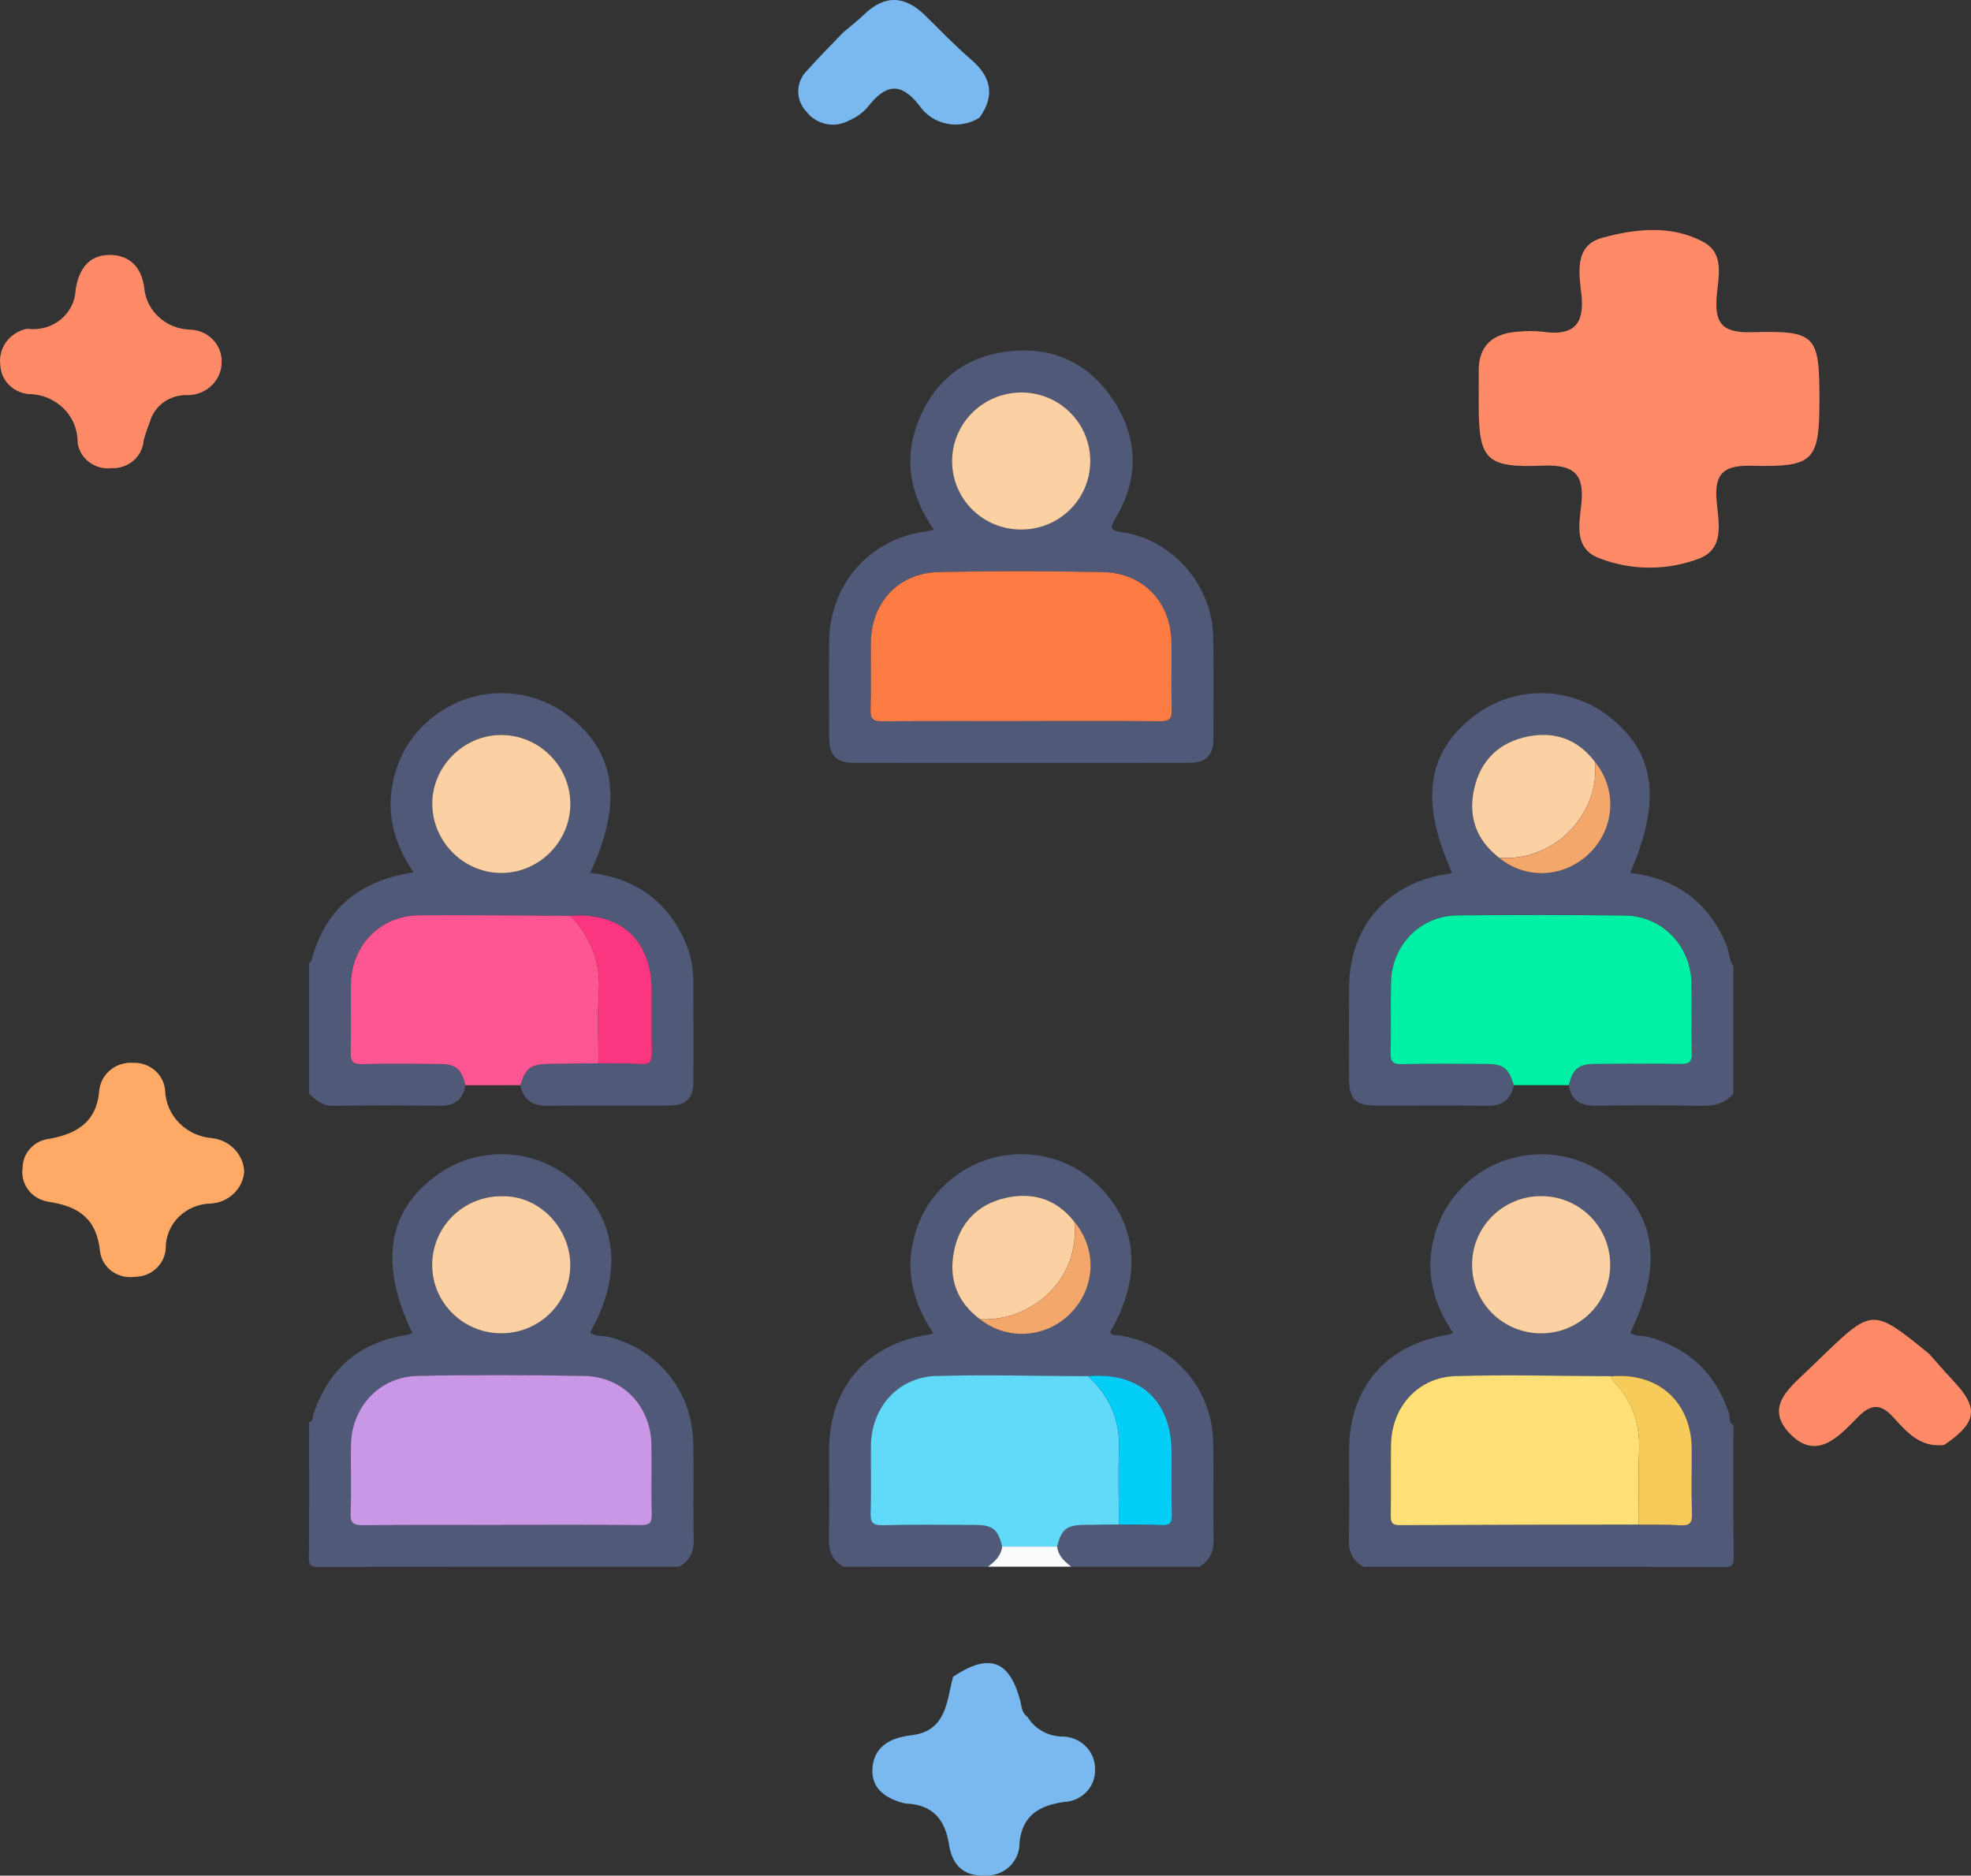 <svg width="83" height="79" viewBox="0 0 83 79" fill="none" xmlns="http://www.w3.org/2000/svg">
<rect x="0" y="0" width="83" height="79" fill="#333333" stroke="none"/>
<path d="M38.129 75.964C37.32 75.772 36.682 75.35 36.739 74.486C36.799 73.582 37.456 73.197 38.37 73.089C39.879 72.911 39.852 71.649 40.138 70.621C41.637 69.624 42.492 69.913 42.952 71.59C43.023 71.847 43.009 72.13 43.265 72.309C43.419 72.566 43.641 72.779 43.909 72.926C44.176 73.073 44.48 73.147 44.788 73.142C45.151 73.161 45.493 73.315 45.74 73.573C45.988 73.831 46.121 74.172 46.113 74.523C46.12 74.697 46.092 74.871 46.03 75.034C45.968 75.197 45.873 75.347 45.751 75.475C45.629 75.602 45.482 75.706 45.318 75.778C45.154 75.851 44.978 75.892 44.798 75.899C43.752 76.046 43.045 76.48 42.931 77.615C42.936 77.8 42.902 77.984 42.83 78.156C42.758 78.328 42.65 78.484 42.514 78.614C42.377 78.744 42.214 78.846 42.034 78.912C41.855 78.978 41.664 79.009 41.472 79.001C40.513 79.025 40.089 78.496 39.962 77.685C39.799 76.644 39.281 75.999 38.129 75.964Z" fill="#79B9EF"/>
<path d="M81.872 60.86C80.861 60.985 80.293 60.315 79.729 59.695C79.186 59.095 78.778 59.133 78.222 59.7C77.438 60.501 76.495 61.559 75.365 60.376C74.26 59.22 75.434 58.395 76.233 57.614C76.367 57.482 76.503 57.352 76.638 57.222C78.852 55.08 78.852 55.08 81.241 57.027C81.576 57.402 81.903 57.784 82.248 58.151C83.343 59.313 83.26 59.916 81.872 60.86Z" fill="#FF8A68"/>
<path d="M10.284 49.344C10.259 49.696 10.101 50.027 9.842 50.275C9.583 50.523 9.239 50.672 8.874 50.693C8.367 50.702 7.884 50.904 7.529 51.254C7.175 51.605 6.977 52.076 6.98 52.566C6.966 52.895 6.82 53.205 6.574 53.431C6.328 53.658 6 53.783 5.66 53.78C5.491 53.803 5.319 53.793 5.155 53.752C4.99 53.71 4.835 53.636 4.701 53.536C4.566 53.435 4.453 53.31 4.369 53.167C4.285 53.023 4.232 52.865 4.212 52.702C4.07 51.347 3.342 50.812 2.029 50.615C1.691 50.561 1.389 50.38 1.187 50.112C0.986 49.844 0.902 49.51 0.953 49.183C0.955 48.879 1.072 48.587 1.283 48.362C1.494 48.136 1.784 47.994 2.096 47.963C3.286 47.741 4.085 47.224 4.183 45.909C4.221 45.579 4.389 45.276 4.652 45.063C4.915 44.85 5.253 44.743 5.596 44.764C5.937 44.751 6.271 44.867 6.525 45.088C6.779 45.309 6.933 45.617 6.954 45.947C6.975 46.459 7.19 46.945 7.559 47.313C7.928 47.681 8.425 47.904 8.953 47.94C9.31 47.987 9.639 48.153 9.882 48.409C10.126 48.666 10.268 48.996 10.284 49.344Z" fill="#FEAA66"/>
<path d="M35.523 1.351C35.809 1.109 36.109 0.881 36.377 0.621C37.266 -0.242 38.12 -0.185 38.976 0.666C39.609 1.294 40.231 1.937 40.906 2.519C41.761 3.256 41.895 4.045 41.248 4.955C41.048 5.083 40.823 5.171 40.587 5.215C40.351 5.258 40.109 5.257 39.874 5.209C39.639 5.162 39.415 5.071 39.217 4.94C39.019 4.809 38.849 4.642 38.717 4.448C37.906 3.405 37.269 3.579 36.549 4.496C36.338 4.746 36.069 4.943 35.763 5.071C35.471 5.235 35.127 5.288 34.797 5.223C34.466 5.157 34.172 4.977 33.971 4.715C33.739 4.478 33.611 4.164 33.614 3.837C33.618 3.511 33.753 3.198 33.99 2.966C34.481 2.414 35.01 1.89 35.523 1.351Z" fill="#79B9EF"/>
<path d="M1.141 13.846C1.39 13.882 1.643 13.867 1.886 13.801C2.128 13.736 2.353 13.621 2.546 13.466C2.739 13.31 2.896 13.117 3.006 12.898C3.116 12.68 3.177 12.441 3.185 12.199C3.309 11.392 3.703 10.742 4.602 10.738C5.456 10.735 5.955 11.243 6.074 12.12C6.114 12.585 6.328 13.021 6.675 13.345C7.023 13.669 7.481 13.86 7.963 13.883C8.143 13.883 8.322 13.917 8.488 13.984C8.655 14.05 8.806 14.148 8.933 14.271C9.06 14.395 9.161 14.541 9.23 14.702C9.299 14.863 9.334 15.035 9.334 15.21C9.34 15.396 9.307 15.581 9.238 15.755C9.168 15.928 9.063 16.087 8.929 16.221C8.795 16.354 8.635 16.461 8.457 16.533C8.28 16.606 8.089 16.643 7.896 16.643C7.537 16.629 7.184 16.733 6.895 16.94C6.607 17.146 6.4 17.442 6.31 17.778C6.205 18.032 6.118 18.292 6.049 18.557C6.025 18.883 5.87 19.187 5.617 19.404C5.364 19.621 5.033 19.734 4.695 19.719C4.527 19.739 4.356 19.726 4.193 19.681C4.03 19.636 3.878 19.561 3.745 19.459C3.612 19.357 3.502 19.231 3.42 19.088C3.337 18.944 3.286 18.787 3.267 18.624C3.269 18.36 3.218 18.097 3.115 17.852C3.013 17.607 2.861 17.383 2.669 17.195C2.476 17.006 2.247 16.857 1.995 16.754C1.743 16.651 1.472 16.598 1.198 16.597C0.883 16.566 0.59 16.427 0.373 16.206C0.155 15.984 0.028 15.694 0.014 15.388C-0.036 15.041 0.052 14.688 0.262 14.402C0.471 14.115 0.786 13.917 1.141 13.846Z" fill="#FF8A68"/>
<path d="M76.617 16.838C76.617 19.4 76.391 19.681 73.819 19.618C72.656 19.588 72.191 19.866 72.284 21.058C72.355 21.966 72.695 23.18 71.422 23.573C70.064 24.055 68.567 24.017 67.237 23.467C66.278 23.028 66.51 22.015 66.592 21.225C66.722 19.966 66.289 19.558 64.957 19.613C62.555 19.711 62.27 19.357 62.269 17.012C62.269 16.551 62.273 16.09 62.269 15.629C62.262 14.546 62.869 14.035 63.939 13.97C64.272 13.936 64.607 13.936 64.94 13.97C66.237 14.164 66.737 13.693 66.594 12.4C66.496 11.516 66.283 10.344 67.461 10.019C68.862 9.633 70.403 9.459 71.752 10.205C72.643 10.698 72.351 11.712 72.289 12.502C72.202 13.621 72.532 14.028 73.769 13.992C76.484 13.917 76.617 14.116 76.617 16.838Z" fill="#FF8A68"/>
<path d="M13.017 59.898C13.197 59.854 13.159 59.679 13.199 59.565C13.83 57.67 15.117 56.547 17.096 56.233C17.172 56.22 17.246 56.198 17.319 56.176C17.335 56.172 17.346 56.148 17.358 56.134C15.987 53.272 16.302 51.072 18.302 49.562C20.07 48.224 22.519 48.31 24.176 49.765C26 51.367 26.247 53.678 24.846 56.125C25.091 56.318 25.401 56.245 25.674 56.318C27.755 56.871 29.159 58.632 29.195 60.799C29.216 62.144 29.18 63.491 29.212 64.838C29.224 65.366 29.051 65.739 28.598 65.991C23.54 65.991 18.484 65.986 13.428 66C13.078 66.001 13.003 65.93 13.008 65.58C13.028 63.686 13.017 61.791 13.017 59.898ZM21.083 64.231C21.083 64.23 21.083 64.228 21.083 64.227C23.053 64.227 25.023 64.217 26.992 64.236C27.352 64.239 27.458 64.147 27.448 63.783C27.422 62.808 27.45 61.833 27.436 60.858C27.411 59.23 26.241 57.985 24.61 57.954C22.27 57.91 19.929 57.904 17.591 57.951C15.974 57.984 14.798 59.262 14.779 60.879C14.768 61.835 14.801 62.791 14.765 63.745C14.748 64.18 14.906 64.246 15.293 64.241C17.222 64.221 19.153 64.231 21.083 64.231ZM21.127 50.383C19.518 50.377 18.214 51.658 18.198 53.258C18.183 54.848 19.49 56.153 21.099 56.157C22.712 56.162 24.014 54.878 24.015 53.28C24.018 51.789 22.769 50.343 21.127 50.383Z" fill="#515979"/>
<path d="M57.416 65.993C56.962 65.741 56.79 65.37 56.802 64.84C56.832 63.573 56.807 62.304 56.813 61.036C56.827 58.431 58.383 56.633 60.973 56.221C61.028 56.211 61.079 56.188 61.196 56.15C60.328 54.871 59.989 53.504 60.418 52.004C60.714 50.973 61.298 50.143 62.157 49.512C63.877 48.248 66.282 48.333 67.895 49.704C69.76 51.288 70.002 53.348 68.65 56.144C68.89 56.302 69.178 56.242 69.436 56.316C71.143 56.797 72.272 57.867 72.817 59.562C72.866 59.712 72.787 59.928 72.997 60.017C72.997 61.873 72.986 63.727 73.008 65.582C73.012 65.932 72.937 66.002 72.588 66.002C67.53 65.988 62.472 65.993 57.416 65.993ZM69.012 64.216C69.595 64.223 70.179 64.21 70.76 64.243C71.129 64.265 71.263 64.168 71.249 63.771C71.218 62.859 71.243 61.943 71.238 61.029C71.229 59.047 69.82 57.781 67.833 57.97C65.649 57.963 63.464 57.895 61.284 57.966C59.7 58.016 58.597 59.275 58.574 60.858C58.558 61.853 58.58 62.848 58.563 63.843C58.558 64.14 58.63 64.245 58.947 64.243C62.302 64.224 65.657 64.221 69.012 64.216ZM64.893 56.164C66.504 56.166 67.808 54.876 67.808 53.277C67.808 51.673 66.51 50.381 64.9 50.382C63.291 50.384 61.993 51.674 61.99 53.271C61.988 54.872 63.281 56.163 64.893 56.164Z" fill="#515979"/>
<path d="M19.599 45.709C19.507 46.308 19.157 46.576 18.553 46.571C17.052 46.562 15.549 46.549 14.048 46.579C13.583 46.588 13.311 46.337 13.016 46.069C13.016 44.234 13.016 42.398 13.016 40.562C13.045 40.54 13.095 40.525 13.103 40.497C13.675 38.288 15.132 37.083 17.416 36.746C16.566 35.494 16.218 34.162 16.605 32.69C16.878 31.652 17.438 30.809 18.287 30.159C19.999 28.85 22.35 28.878 24.032 30.223C25.949 31.756 26.216 33.844 24.855 36.763C26.625 36.972 27.954 37.824 28.751 39.441C29.03 40.008 29.191 40.606 29.193 41.242C29.198 42.687 29.205 44.131 29.198 45.576C29.194 46.26 28.885 46.562 28.185 46.565C26.467 46.574 24.751 46.555 23.032 46.574C22.401 46.582 22.039 46.315 21.913 45.707C22.131 44.98 22.35 44.816 23.114 44.809C23.809 44.801 24.505 44.791 25.201 44.782C25.802 44.79 26.405 44.777 27.006 44.815C27.39 44.84 27.456 44.677 27.448 44.342C27.429 43.467 27.443 42.592 27.442 41.717C27.436 39.605 26.136 38.409 24.026 38.572C21.902 38.562 19.779 38.534 17.655 38.55C16.015 38.561 14.798 39.811 14.776 41.459C14.764 42.414 14.79 43.37 14.765 44.324C14.756 44.696 14.848 44.827 15.243 44.818C16.333 44.79 17.425 44.801 18.517 44.812C19.198 44.818 19.432 45.024 19.599 45.709ZM21.082 30.956C19.496 30.968 18.175 32.315 18.2 33.891C18.226 35.485 19.562 36.789 21.146 36.767C22.736 36.746 24.038 35.41 24.017 33.821C23.996 32.232 22.675 30.943 21.082 30.956Z" fill="#515979"/>
<path d="M63.75 45.703C63.627 46.313 63.267 46.583 62.635 46.574C61.054 46.553 59.473 46.572 57.891 46.566C57.091 46.563 56.815 46.277 56.812 45.466C56.807 44.158 56.802 42.849 56.813 41.542C56.835 38.975 58.491 37.131 61.056 36.797C61.087 36.792 61.117 36.764 61.146 36.747C59.809 33.8 60.072 31.751 61.979 30.23C63.673 28.879 66.013 28.848 67.724 30.154C69.7 31.662 69.989 33.697 68.647 36.764C70.615 37.006 71.989 38.026 72.73 39.875C72.836 40.139 72.8 40.446 72.995 40.678C72.995 42.474 72.995 44.271 72.995 46.068C72.642 46.471 72.205 46.588 71.671 46.577C70.17 46.546 68.667 46.555 67.164 46.571C66.541 46.577 66.159 46.335 66.063 45.7C66.238 45.018 66.469 44.813 67.152 44.807C68.361 44.796 69.57 44.788 70.779 44.805C71.127 44.81 71.254 44.729 71.244 44.355C71.218 43.362 71.252 42.365 71.229 41.371C71.191 39.814 69.981 38.573 68.437 38.556C66.077 38.528 63.717 38.525 61.359 38.551C59.808 38.569 58.611 39.806 58.578 41.37C58.558 42.365 58.588 43.36 58.563 44.354C58.553 44.716 58.661 44.819 59.022 44.813C60.211 44.791 61.401 44.8 62.591 44.807C63.313 44.813 63.531 44.989 63.75 45.703ZM67.164 32.093C66.449 31.141 65.476 30.796 64.34 31.023C63.127 31.265 62.336 32.03 62.072 33.252C61.821 34.419 62.174 35.395 63.132 36.133C64.281 37.077 65.918 36.977 66.975 35.899C68.016 34.836 68.095 33.224 67.164 32.093Z" fill="#515979"/>
<path d="M35.509 65.991C35.069 65.728 34.892 65.358 34.905 64.83C34.936 63.563 34.911 62.295 34.916 61.026C34.925 58.459 36.5 56.628 39.032 56.227C39.105 56.216 39.175 56.191 39.306 56.158C38.447 54.877 38.099 53.532 38.513 52.044C38.813 50.968 39.417 50.112 40.323 49.468C42.105 48.201 44.548 48.359 46.145 49.832C47.908 51.46 48.13 53.746 46.752 56.1C46.816 56.27 46.977 56.222 47.098 56.241C49.395 56.583 51.06 58.465 51.093 60.792C51.112 62.138 51.077 63.485 51.109 64.83C51.121 65.357 50.943 65.727 50.504 65.991C48.708 65.991 46.912 65.991 45.115 65.991C44.83 65.769 44.561 65.536 44.519 65.143C44.695 64.424 44.917 64.243 45.621 64.233C46.121 64.227 46.62 64.221 47.119 64.215C47.721 64.221 48.324 64.21 48.925 64.24C49.256 64.257 49.358 64.155 49.348 63.821C49.325 62.948 49.342 62.071 49.34 61.198C49.337 59.004 48.01 57.786 45.818 57.967C43.696 57.959 41.57 57.903 39.449 57.958C37.827 58 36.69 59.275 36.675 60.91C36.665 61.846 36.692 62.782 36.664 63.718C36.653 64.107 36.729 64.255 37.16 64.246C38.466 64.215 39.772 64.232 41.078 64.237C41.806 64.238 42.031 64.426 42.201 65.146C42.162 65.543 41.89 65.774 41.601 65.994C39.571 65.991 37.54 65.991 35.509 65.991ZM41.262 55.563C42.415 56.472 44.042 56.369 45.075 55.319C46.139 54.238 46.207 52.626 45.242 51.46C44.486 50.495 43.469 50.195 42.324 50.462C41.167 50.732 40.419 51.502 40.176 52.685C39.934 53.858 40.294 54.831 41.262 55.563Z" fill="#515979"/>
<path d="M44.518 65.141C44.56 65.534 44.829 65.767 45.115 65.989C43.943 65.989 42.771 65.989 41.6 65.989C41.889 65.77 42.16 65.537 42.2 65.141C42.973 65.141 43.746 65.141 44.518 65.141Z" fill="#FCFCFC"/>
<path d="M63.75 45.706C63.531 44.992 63.313 44.815 62.589 44.812C61.399 44.806 60.211 44.797 59.02 44.819C58.66 44.825 58.552 44.72 58.561 44.359C58.586 43.365 58.555 42.369 58.577 41.375C58.609 39.811 59.807 38.574 61.357 38.557C63.717 38.53 66.077 38.535 68.436 38.562C69.978 38.58 71.189 39.819 71.227 41.377C71.251 42.37 71.216 43.367 71.243 44.361C71.254 44.734 71.127 44.815 70.777 44.811C69.568 44.794 68.359 44.8 67.15 44.812C66.469 44.819 66.237 45.022 66.062 45.706C65.292 45.706 64.522 45.706 63.75 45.706Z" fill="#00F1A5"/>
<path d="M25.203 44.783C24.508 44.793 23.811 44.802 23.116 44.81C22.352 44.819 22.133 44.982 21.915 45.708C21.143 45.708 20.372 45.708 19.6 45.71C19.431 45.026 19.198 44.819 18.519 44.813C17.427 44.804 16.335 44.793 15.245 44.819C14.85 44.829 14.758 44.698 14.767 44.326C14.791 43.371 14.766 42.415 14.778 41.461C14.8 39.812 16.017 38.564 17.657 38.551C19.78 38.536 21.904 38.564 24.028 38.573C24.879 39.483 25.299 40.531 25.217 41.803C25.151 42.793 25.203 43.79 25.203 44.783Z" fill="#FD5693"/>
<path d="M21.084 64.231C19.153 64.231 17.223 64.221 15.292 64.241C14.905 64.244 14.747 64.18 14.764 63.746C14.8 62.791 14.765 61.835 14.778 60.879C14.797 59.262 15.975 57.984 17.59 57.951C19.928 57.903 22.269 57.91 24.609 57.954C26.24 57.986 27.41 59.231 27.435 60.858C27.45 61.833 27.421 62.81 27.447 63.783C27.456 64.147 27.352 64.239 26.991 64.236C25.021 64.218 23.052 64.227 21.082 64.227C21.084 64.228 21.084 64.23 21.084 64.231Z" fill="#CA96E6"/>
<path d="M21.127 50.384C22.768 50.343 24.018 51.79 24.016 53.28C24.015 54.88 22.713 56.163 21.1 56.158C19.491 56.153 18.184 54.849 18.199 53.258C18.213 51.658 19.518 50.377 21.127 50.384Z" fill="#FBD0A2"/>
<path d="M69.013 64.214C65.657 64.22 62.304 64.222 58.949 64.239C58.632 64.24 58.56 64.137 58.565 63.839C58.582 62.844 58.56 61.848 58.576 60.853C58.599 59.271 59.702 58.011 61.286 57.962C63.466 57.891 65.651 57.958 67.835 57.966C67.869 58.035 67.89 58.116 67.941 58.168C68.721 58.98 69.064 59.941 69.023 61.069C68.984 62.117 69.013 63.166 69.013 64.214Z" fill="#FEE076"/>
<path d="M64.893 56.161C63.281 56.159 61.988 54.869 61.989 53.268C61.992 51.669 63.29 50.38 64.899 50.379C66.508 50.377 67.808 51.669 67.808 53.274C67.808 54.872 66.503 56.163 64.893 56.161Z" fill="#FBD0A2"/>
<path d="M69.012 64.216C69.013 63.168 68.985 62.12 69.023 61.075C69.064 59.947 68.72 58.986 67.94 58.173C67.89 58.12 67.868 58.039 67.834 57.972C69.821 57.783 71.23 59.048 71.24 61.031C71.245 61.945 71.219 62.86 71.251 63.773C71.265 64.169 71.13 64.265 70.762 64.244C70.179 64.208 69.595 64.222 69.012 64.216Z" fill="#F7CB59"/>
<path d="M21.082 30.957C22.675 30.945 23.996 32.233 24.018 33.824C24.04 35.413 22.738 36.748 21.147 36.77C19.564 36.792 18.227 35.488 18.202 33.894C18.175 32.316 19.496 30.97 21.082 30.957Z" fill="#FBD0A2"/>
<path d="M25.203 44.782C25.203 43.788 25.151 42.791 25.215 41.803C25.298 40.531 24.878 39.481 24.026 38.573C26.137 38.411 27.437 39.606 27.443 41.718C27.446 42.593 27.431 43.468 27.449 44.343C27.457 44.679 27.392 44.841 27.007 44.816C26.409 44.777 25.806 44.791 25.203 44.782Z" fill="#FB3580"/>
<path d="M63.131 36.13C62.174 35.393 61.819 34.417 62.072 33.25C62.336 32.028 63.127 31.262 64.34 31.02C65.476 30.794 66.449 31.139 67.164 32.09C67.386 34.256 65.479 36.304 63.131 36.13Z" fill="#FBD0A2"/>
<path d="M63.132 36.132C65.48 36.307 67.387 34.258 67.165 32.094C68.096 33.225 68.016 34.839 66.976 35.898C65.918 36.974 64.281 37.074 63.132 36.132Z" fill="#F3A76B"/>
<path d="M44.517 65.141C43.744 65.141 42.973 65.141 42.2 65.141C42.029 64.421 41.804 64.234 41.077 64.232C39.771 64.229 38.465 64.212 37.159 64.242C36.726 64.252 36.65 64.103 36.662 63.714C36.691 62.779 36.664 61.842 36.673 60.906C36.689 59.269 37.826 57.994 39.447 57.953C41.569 57.899 43.694 57.955 45.817 57.963C46.729 58.797 47.173 59.812 47.123 61.065C47.081 62.112 47.117 63.162 47.118 64.212C46.618 64.218 46.12 64.224 45.62 64.231C44.916 64.24 44.694 64.423 44.517 65.141Z" fill="#61D9F9"/>
<path d="M41.263 55.563C40.294 54.832 39.935 53.858 40.176 52.684C40.418 51.501 41.168 50.731 42.324 50.46C43.468 50.193 44.485 50.493 45.241 51.459C45.497 53.983 43.334 55.688 41.263 55.563Z" fill="#FBD0A2"/>
<path d="M47.119 64.212C47.117 63.164 47.083 62.114 47.123 61.066C47.173 59.813 46.73 58.796 45.817 57.963C48.009 57.782 49.337 59 49.34 61.194C49.342 62.069 49.325 62.944 49.348 63.817C49.358 64.151 49.254 64.253 48.925 64.236C48.325 64.209 47.722 64.219 47.119 64.212Z" fill="#02CEF8"/>
<path d="M41.263 55.563C43.334 55.688 45.498 53.984 45.243 51.461C46.211 52.626 46.14 54.24 45.078 55.32C44.044 56.37 42.416 56.473 41.263 55.563Z" fill="#F3A76B"/>
<path d="M39.327 22.316C38.343 20.882 38.04 19.404 38.639 17.822C39.296 16.086 40.577 15.041 42.406 14.808C44.312 14.564 45.873 15.285 46.917 16.908C47.929 18.483 47.957 20.148 47.007 21.773C46.731 22.246 46.712 22.34 47.31 22.43C49.404 22.749 51.045 24.674 51.089 26.805C51.118 28.248 51.105 29.694 51.097 31.139C51.093 31.817 50.772 32.128 50.08 32.129C45.356 32.132 40.635 32.134 35.911 32.129C35.232 32.129 34.923 31.809 34.918 31.117C34.91 29.75 34.905 28.384 34.918 27.017C34.941 24.593 36.631 22.687 39.015 22.379C39.088 22.366 39.162 22.349 39.327 22.316ZM43.007 30.372C43.007 30.37 43.007 30.37 43.007 30.369C44.96 30.369 46.911 30.358 48.863 30.378C49.252 30.383 49.355 30.265 49.346 29.887C49.319 28.951 49.344 28.014 49.335 27.077C49.318 25.378 48.163 24.133 46.453 24.098C44.151 24.049 41.847 24.044 39.544 24.094C37.837 24.132 36.689 25.382 36.675 27.085C36.667 28.022 36.692 28.959 36.664 29.895C36.653 30.283 36.773 30.383 37.153 30.379C39.104 30.361 41.056 30.372 43.007 30.372ZM42.984 22.302C44.597 22.31 45.902 21.035 45.913 19.437C45.925 17.836 44.632 16.534 43.023 16.53C41.413 16.525 40.108 17.803 40.093 19.4C40.079 20.995 41.372 22.295 42.984 22.302Z" fill="#515979"/>
<path d="M43.007 30.372C41.054 30.372 39.103 30.363 37.151 30.38C36.771 30.383 36.651 30.284 36.662 29.895C36.69 28.959 36.665 28.022 36.673 27.085C36.687 25.38 37.835 24.131 39.542 24.095C41.844 24.045 44.148 24.048 46.451 24.098C48.161 24.134 49.315 25.379 49.332 27.077C49.342 28.014 49.317 28.952 49.343 29.888C49.354 30.266 49.251 30.381 48.861 30.378C46.91 30.358 44.957 30.369 43.005 30.369C43.007 30.369 43.007 30.37 43.007 30.372Z" fill="#FD7C43"/>
<path d="M42.984 22.305C41.372 22.298 40.079 20.998 40.093 19.401C40.107 17.805 41.413 16.527 43.023 16.531C44.632 16.536 45.925 17.837 45.913 19.439C45.902 21.038 44.598 22.313 42.984 22.305Z" fill="#FBD0A2"/>
</svg>
